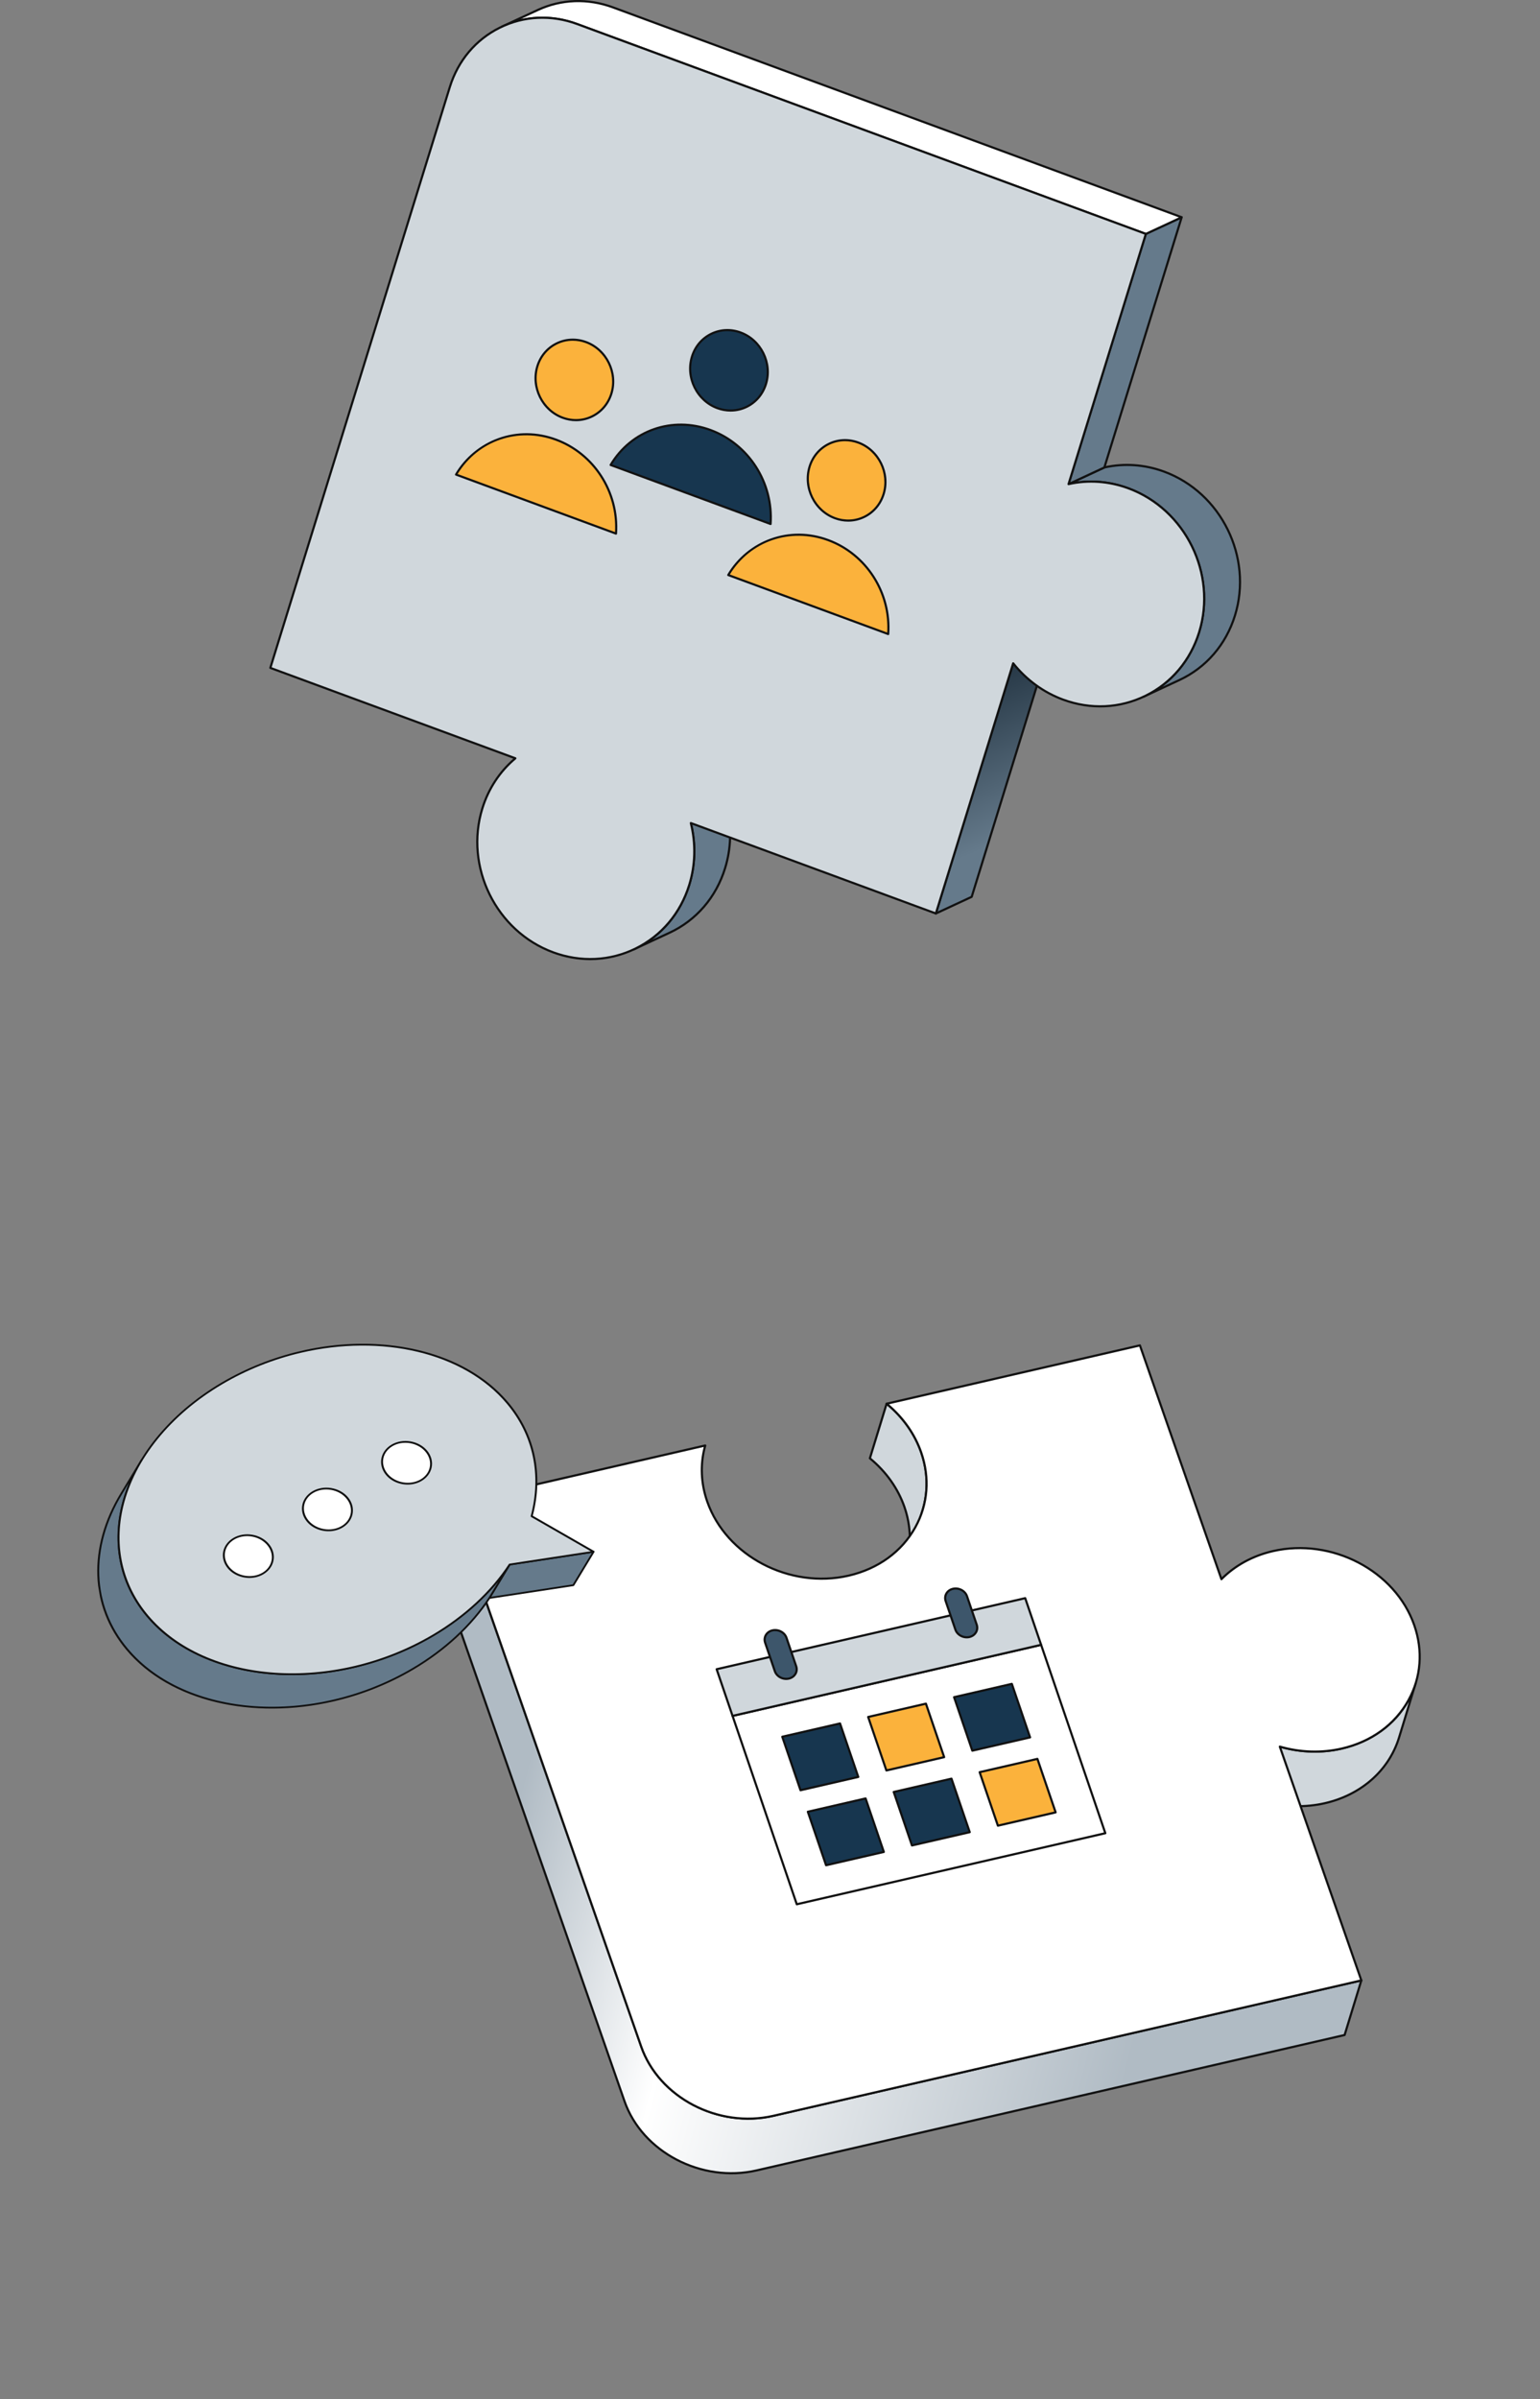 <svg width="434" height="676" viewBox="0 0 434 676" fill="none" xmlns="http://www.w3.org/2000/svg">
<rect x="0" y="0" width="434" height="676" fill="#808080" stroke="none"/>
<g clip-path="url(#clip0_443_18429)">
<g clip-path="url(#clip1_443_18429)">
<path d="M194.686 231.926L204.785 227.229C206.178 232.838 206.133 238.847 204.343 244.642C201.723 253.118 195.892 259.486 188.65 262.853L178.551 267.549C185.793 264.182 191.624 257.814 194.243 249.338C196.034 243.543 196.079 237.534 194.686 231.926Z" fill="#657A8B"/>
<path d="M178.551 267.853C178.482 267.853 178.415 267.829 178.361 267.786C178.307 267.743 178.269 267.682 178.254 267.615C178.239 267.547 178.248 267.477 178.278 267.415C178.309 267.353 178.36 267.303 178.423 267.274C185.923 263.786 191.439 257.385 193.953 249.248C195.666 243.706 195.817 237.741 194.391 231.998C194.374 231.93 194.381 231.858 194.412 231.794C194.442 231.731 194.494 231.68 194.558 231.65L204.657 226.954C204.739 226.916 204.834 226.916 204.916 226.955C204.998 226.994 205.057 227.068 205.08 227.156C206.533 233.005 206.378 239.082 204.632 244.731C202.066 253.033 196.436 259.566 188.778 263.127L178.679 267.823C178.637 267.843 178.594 267.852 178.551 267.852V267.853ZM195.039 232.096C196.429 237.87 196.254 243.858 194.533 249.428C192.584 255.733 188.868 261.018 183.837 264.756L188.522 262.578C196.022 259.09 201.538 252.688 204.052 244.552C205.73 239.124 205.91 233.292 204.577 227.66L195.039 232.096Z" fill="#111111"/>
<path d="M285.531 186.902L295.63 182.206L273.841 252.71L263.742 257.407L285.531 186.902Z" fill="url(#paint0_linear_443_18429)"/>
<path d="M263.742 257.71C263.695 257.71 263.648 257.699 263.605 257.677C263.563 257.656 263.526 257.625 263.498 257.587C263.469 257.548 263.451 257.504 263.443 257.457C263.435 257.41 263.438 257.362 263.452 257.317L285.241 186.812C285.253 186.772 285.274 186.734 285.302 186.702C285.33 186.67 285.364 186.645 285.403 186.627L295.502 181.931C295.555 181.906 295.615 181.897 295.673 181.905C295.731 181.914 295.785 181.939 295.83 181.977C295.874 182.016 295.906 182.066 295.922 182.123C295.938 182.179 295.937 182.239 295.92 182.295L274.131 252.8C274.119 252.84 274.098 252.878 274.07 252.91C274.042 252.942 274.008 252.967 273.969 252.985L263.87 257.681C263.83 257.7 263.786 257.71 263.742 257.71ZM285.781 187.12L264.234 256.843L273.591 252.492L295.138 182.769L285.781 187.12Z" fill="#111111"/>
<path d="M301.132 136.42L311.231 131.724C316.596 130.511 322.401 130.803 328.082 132.9C344.182 138.84 353.122 156.985 348.041 173.429C345.422 181.902 339.589 188.269 332.346 191.637L322.247 196.333C329.49 192.965 335.323 186.598 337.941 178.125C343.023 161.681 334.083 143.536 317.983 137.596C312.302 135.499 306.496 135.207 301.132 136.42Z" fill="#657A8B"/>
<path d="M322.247 196.636C322.178 196.636 322.111 196.613 322.057 196.57C322.003 196.526 321.966 196.466 321.951 196.398C321.936 196.331 321.944 196.26 321.975 196.198C322.006 196.136 322.056 196.087 322.119 196.058C329.622 192.569 335.138 186.168 337.651 178.035C342.678 161.771 333.808 143.757 317.878 137.88C312.453 135.878 306.685 135.475 301.199 136.715C301.126 136.732 301.049 136.721 300.984 136.684C300.918 136.648 300.869 136.588 300.844 136.517C300.82 136.447 300.823 136.369 300.852 136.3C300.882 136.231 300.936 136.176 301.004 136.144L311.103 131.448C311.122 131.439 311.143 131.432 311.164 131.427C316.765 130.161 322.651 130.571 328.187 132.614C344.414 138.602 353.45 156.951 348.33 173.518C345.765 181.817 340.134 188.35 332.474 191.912L322.375 196.608C322.333 196.627 322.29 196.636 322.247 196.636ZM307.53 135.404C311.083 135.404 314.653 136.043 318.088 137.311C334.315 143.298 343.351 161.647 338.231 178.214C336.283 184.517 332.566 189.801 327.536 193.539L332.218 191.362C339.721 187.873 345.237 181.472 347.751 173.339C352.777 157.075 343.906 139.061 327.977 133.184C322.562 131.186 316.806 130.78 311.33 132.012L303.414 135.692C304.778 135.5 306.153 135.404 307.53 135.404V135.404Z" fill="#111111"/>
<path d="M322.921 65.915L333.02 61.219L311.231 131.723L301.132 136.42L322.921 65.915Z" fill="#657A8B"/>
<path d="M301.132 136.723C301.084 136.723 301.037 136.712 300.995 136.69C300.952 136.669 300.916 136.638 300.887 136.6C300.859 136.561 300.84 136.517 300.832 136.47C300.824 136.423 300.828 136.375 300.842 136.33L322.631 65.825C322.643 65.785 322.664 65.747 322.692 65.715C322.72 65.683 322.754 65.658 322.793 65.64L332.892 60.944C332.945 60.919 333.004 60.91 333.063 60.918C333.121 60.926 333.175 60.951 333.22 60.99C333.264 61.028 333.296 61.079 333.312 61.136C333.328 61.192 333.327 61.252 333.31 61.308L311.521 131.813C311.509 131.853 311.488 131.891 311.46 131.923C311.432 131.955 311.398 131.98 311.359 131.998L301.26 136.694C301.22 136.713 301.176 136.723 301.132 136.723V136.723ZM323.171 66.134L301.623 135.856L310.981 131.505L332.528 61.782L323.17 66.134H323.171Z" fill="#111111"/>
<path d="M172.733 2.074C165.435 -0.619 157.903 -0.138 151.537 2.823L141.438 7.519C147.804 4.558 155.335 4.077 162.634 6.77L322.921 65.915L333.021 61.219L172.733 2.074Z" fill="white"/>
<path d="M322.921 66.218C322.885 66.218 322.85 66.212 322.816 66.2L162.528 7.055C155.562 4.484 148.117 4.747 141.565 7.794C141.492 7.828 141.409 7.831 141.333 7.804C141.258 7.776 141.196 7.72 141.162 7.647C141.128 7.574 141.125 7.49 141.152 7.415C141.18 7.339 141.236 7.277 141.309 7.244L151.408 2.547C158.108 -0.568 165.719 -0.838 172.838 1.789L333.125 60.934C333.181 60.955 333.23 60.992 333.265 61.04C333.3 61.089 333.32 61.147 333.323 61.206C333.325 61.266 333.31 61.325 333.279 61.377C333.248 61.428 333.202 61.468 333.148 61.494L323.049 66.19C323.009 66.209 322.965 66.219 322.921 66.218ZM152.841 4.694C156.154 4.694 159.497 5.289 162.738 6.485L322.907 65.586L332.231 61.251L172.628 2.359C165.661 -0.211 158.217 0.051 151.664 3.098L146.766 5.375C148.76 4.922 150.797 4.693 152.841 4.694V4.694Z" fill="#111111"/>
<path d="M322.921 65.915L301.132 136.42C306.497 135.207 312.302 135.499 317.984 137.595C334.083 143.536 343.024 161.681 337.942 178.125C332.862 194.562 315.683 203.076 299.583 197.136C293.902 195.039 289.125 191.42 285.531 186.902L263.742 257.406L194.687 231.925C196.08 237.534 196.035 243.543 194.244 249.338C189.162 265.781 171.991 274.292 155.885 268.349C139.786 262.408 130.846 244.263 135.927 227.819C137.718 222.025 141.022 217.218 145.242 213.681L76.186 188.2L126.761 24.549C131.512 9.175 147.57 1.212 162.634 6.77L322.921 65.915V65.915Z" fill="#D0D7DC"/>
<path d="M166.365 270.554C162.828 270.554 159.256 269.916 155.78 268.634C139.553 262.646 130.517 244.297 135.637 227.73C137.329 222.255 140.441 217.444 144.651 213.786L76.081 188.485C76.008 188.458 75.949 188.404 75.914 188.334C75.88 188.265 75.873 188.185 75.896 188.11L126.471 24.459C128.798 16.929 133.862 10.914 140.73 7.521C147.572 4.141 155.389 3.773 162.738 6.486L323.026 65.63C323.099 65.657 323.159 65.711 323.193 65.781C323.227 65.85 323.234 65.93 323.211 66.005L301.575 136.013C307.023 134.884 312.72 135.33 318.088 137.311C334.315 143.298 343.351 161.648 338.231 178.215C335.745 186.259 330.334 192.686 322.994 196.312C315.681 199.924 307.329 200.318 299.478 197.421C294.126 195.446 289.357 192.034 285.653 187.535L264.032 257.496C264.02 257.535 264 257.572 263.973 257.603C263.946 257.635 263.913 257.66 263.876 257.678C263.839 257.697 263.799 257.707 263.758 257.709C263.717 257.712 263.676 257.705 263.637 257.691L195.114 232.407C196.423 238.085 196.224 243.958 194.534 249.428C192.047 257.475 186.636 263.903 179.298 267.528C175.222 269.541 170.822 270.554 166.365 270.554H166.365ZM76.561 188.015L145.346 213.396C145.396 213.415 145.441 213.446 145.475 213.487C145.509 213.528 145.531 213.577 145.54 213.629C145.55 213.681 145.545 213.735 145.526 213.785C145.508 213.835 145.477 213.879 145.436 213.914C141.115 217.536 137.927 222.376 136.217 227.91C131.191 244.174 140.061 262.187 155.99 268.065C163.687 270.905 171.869 270.521 179.029 266.984C186.216 263.434 191.516 257.135 193.954 249.249C195.667 243.706 195.818 237.741 194.392 231.999C194.378 231.946 194.38 231.889 194.396 231.837C194.413 231.784 194.443 231.737 194.484 231.7C194.525 231.663 194.575 231.638 194.629 231.628C194.684 231.618 194.74 231.622 194.791 231.641L263.546 257.011L285.241 186.813C285.257 186.76 285.288 186.713 285.329 186.676C285.37 186.639 285.42 186.614 285.475 186.604C285.529 186.594 285.585 186.599 285.637 186.618C285.688 186.637 285.734 186.67 285.768 186.713C289.452 191.344 294.265 194.85 299.688 196.851C307.382 199.69 315.563 199.305 322.726 195.767C329.914 192.217 335.215 185.919 337.651 178.035C342.677 161.771 333.807 143.758 317.878 137.88C312.453 135.878 306.685 135.475 301.199 136.716C301.147 136.727 301.093 136.725 301.042 136.71C300.991 136.694 300.945 136.665 300.909 136.626C300.873 136.587 300.848 136.539 300.836 136.487C300.824 136.435 300.826 136.381 300.842 136.33L322.545 66.1L162.528 7.055C155.336 4.401 147.69 4.76 140.998 8.066C134.282 11.383 129.328 17.269 127.051 24.639L76.561 188.015Z" fill="#111111"/>
<path d="M208.731 93.698C202.969 91.572 196.823 94.614 195.003 100.502C193.185 106.385 196.385 112.875 202.147 115.002C207.909 117.127 214.05 114.084 215.868 108.201C217.687 102.313 214.492 95.825 208.731 93.699" fill="#17364F"/>
<path d="M205.898 115.986C204.61 115.986 203.308 115.753 202.043 115.286C196.14 113.108 192.852 106.436 194.713 100.413C195.619 97.48 197.591 95.138 200.265 93.818C202.93 92.501 205.974 92.357 208.836 93.414C214.736 95.591 218.021 102.264 216.158 108.291C215.252 111.222 213.281 113.563 210.609 114.883C209.144 115.608 207.532 115.986 205.898 115.985V115.986ZM204.98 93.322C203.438 93.321 201.916 93.677 200.534 94.362C198.011 95.608 196.149 97.821 195.293 100.592C193.525 106.312 196.648 112.649 202.253 114.717C204.956 115.714 207.828 115.58 210.34 114.339C212.862 113.093 214.722 110.881 215.578 108.112C217.347 102.388 214.229 96.05 208.626 93.983C207.429 93.541 206.198 93.322 204.98 93.322L204.98 93.322Z" fill="#111111"/>
<path d="M200.24 121.177C189.295 117.138 177.731 121.502 172.084 131.021L217.165 147.656C217.961 136.347 211.18 125.213 200.24 121.177" fill="#17364F"/>
<path d="M217.164 147.959C217.129 147.959 217.093 147.952 217.059 147.94L171.979 131.306C171.937 131.29 171.899 131.266 171.868 131.234C171.836 131.202 171.813 131.164 171.798 131.122C171.783 131.08 171.777 131.036 171.782 130.991C171.786 130.947 171.8 130.904 171.823 130.866C177.697 120.964 189.427 116.863 200.345 120.892C211.253 124.917 218.294 135.931 217.467 147.677C217.462 147.753 217.427 147.825 217.371 147.877C217.315 147.93 217.241 147.959 217.164 147.959ZM172.533 130.863L216.887 147.23C217.507 135.904 210.666 125.347 200.135 121.461C189.61 117.578 178.315 121.444 172.533 130.863Z" fill="#111111"/>
<path d="M165.161 96.396C159.399 94.27 153.257 97.319 151.439 103.202C149.621 109.085 152.814 115.579 158.576 117.705C164.343 119.833 170.486 116.784 172.304 110.901C174.122 105.018 170.929 98.524 165.162 96.396" fill="#FBB23C"/>
<path d="M162.327 118.689C161.038 118.689 159.737 118.457 158.47 117.989C152.571 115.812 149.286 109.139 151.149 103.112C152.055 100.18 154.027 97.837 156.702 96.516C159.366 95.2 162.407 95.056 165.266 96.111C171.169 98.289 174.456 104.964 172.594 110.99C171.687 113.923 169.715 116.265 167.041 117.586C165.576 118.312 163.963 118.689 162.327 118.689L162.327 118.689ZM161.415 96.02C159.873 96.019 158.352 96.375 156.971 97.06C154.447 98.307 152.585 100.52 151.728 103.292C149.96 109.015 153.078 115.353 158.681 117.42C161.385 118.418 164.258 118.284 166.772 117.042C169.296 115.795 171.157 113.582 172.014 110.811C173.782 105.088 170.66 98.749 165.056 96.68C163.86 96.239 162.631 96.02 161.415 96.02L161.415 96.02Z" fill="#111111"/>
<path d="M156.667 123.88C145.727 119.843 134.158 124.206 128.517 133.726L173.597 150.361C174.387 139.05 167.613 127.919 156.667 123.88" fill="#FBB23C"/>
<path d="M173.598 150.664C173.562 150.664 173.527 150.657 173.493 150.645L128.412 134.011C128.371 133.995 128.333 133.971 128.301 133.939C128.27 133.907 128.246 133.869 128.231 133.827C128.216 133.786 128.211 133.741 128.215 133.697C128.22 133.652 128.234 133.609 128.256 133.571C131.048 128.86 135.397 125.26 140.504 123.433C145.762 121.552 151.388 121.608 156.773 123.595C167.678 127.619 174.721 138.634 173.901 150.381C173.895 150.458 173.861 150.53 173.805 150.582C173.749 150.635 173.675 150.664 173.598 150.663V150.664ZM128.967 133.568L173.32 149.935C173.934 138.608 167.09 128.05 156.563 124.164C146.036 120.28 134.743 124.148 128.967 133.568Z" fill="#111111"/>
<path d="M241.879 124.705C236.117 122.578 229.97 125.626 228.151 131.508C226.333 137.391 229.532 143.887 235.294 146.013C241.056 148.139 247.204 145.092 249.022 139.209C250.84 133.327 247.641 126.831 241.879 124.705Z" fill="#FBB23C"/>
<path d="M239.043 146.997C237.755 146.997 236.455 146.765 235.19 146.298C229.287 144.12 226 137.445 227.862 131.419C228.768 128.488 230.74 126.147 233.415 124.825C236.081 123.508 239.124 123.365 241.985 124.42C247.888 126.598 251.175 133.273 249.313 139.299C248.407 142.23 246.435 144.572 243.76 145.893C242.294 146.62 240.679 146.997 239.043 146.997ZM238.132 124.328C236.589 124.328 235.067 124.684 233.684 125.369C231.16 126.616 229.298 128.828 228.442 131.598C226.673 137.321 229.795 143.66 235.4 145.729C238.103 146.726 240.976 146.591 243.491 145.349C246.015 144.102 247.877 141.89 248.733 139.12C250.502 133.397 247.38 127.058 241.775 124.99C240.579 124.548 239.349 124.329 238.132 124.329L238.132 124.328Z" fill="#111111"/>
<path d="M233.387 152.188C222.441 148.149 210.877 152.514 205.236 162.035L250.311 178.667C251.107 167.359 244.332 156.227 233.387 152.188Z" fill="#FBB23C"/>
<path d="M250.311 178.971C250.275 178.971 250.24 178.964 250.206 178.952L205.131 162.32C205.089 162.304 205.051 162.28 205.02 162.248C204.989 162.217 204.965 162.178 204.95 162.136C204.935 162.095 204.93 162.05 204.934 162.006C204.938 161.961 204.952 161.918 204.975 161.88C207.767 157.169 212.115 153.568 217.22 151.741C222.478 149.86 228.104 149.916 233.492 151.904C244.399 155.929 251.44 166.943 250.614 178.689C250.608 178.765 250.574 178.837 250.518 178.889C250.462 178.942 250.388 178.971 250.311 178.971ZM205.685 161.877L250.033 178.241C250.653 166.916 243.812 156.358 233.281 152.473C222.754 148.589 211.461 152.456 205.685 161.877Z" fill="#111111"/>
</g>
<g clip-path="url(#clip2_443_18429)">
<path d="M260.018 425.5L255.305 440.884C256.857 435.817 256.828 430.203 254.879 424.616C252.991 419.201 249.547 414.533 245.149 410.929L249.863 395.546C254.26 399.149 257.705 403.817 259.593 409.232C261.541 414.819 261.571 420.433 260.018 425.5Z" fill="#D0D7DC"/>
<path d="M255.407 441.169C255.354 441.189 255.297 441.193 255.242 441.182C255.186 441.17 255.135 441.144 255.094 441.105C255.053 441.066 255.024 441.016 255.01 440.962C254.996 440.907 254.997 440.849 255.014 440.795C256.6 435.617 256.455 430.057 254.592 424.716C252.786 419.536 249.453 414.85 244.956 411.164C244.91 411.126 244.876 411.075 244.858 411.017C244.841 410.959 244.841 410.898 244.859 410.84L249.572 395.456C249.587 395.408 249.613 395.365 249.648 395.33C249.683 395.294 249.727 395.268 249.775 395.254C249.822 395.24 249.873 395.237 249.922 395.247C249.971 395.257 250.016 395.278 250.055 395.31C254.639 399.067 258.036 403.846 259.879 409.131C261.784 414.595 261.933 420.286 260.308 425.589L255.594 440.973C255.58 441.018 255.556 441.059 255.524 441.093C255.491 441.127 255.452 441.153 255.407 441.169L255.407 441.169ZM245.498 410.824C250.003 414.561 253.343 419.291 255.165 424.516C256.429 428.141 256.92 431.866 256.632 435.511L259.727 425.411C261.314 420.233 261.168 414.673 259.306 409.332C257.546 404.287 254.34 399.71 250.019 396.07L245.498 410.824L245.498 410.824Z" fill="#111111"/>
<path d="M398.991 474.23L394.277 489.614C391.561 498.477 384.004 505.664 373.411 508.103C367.543 509.454 361.531 509.162 355.962 507.552L360.675 492.168C366.245 493.778 372.257 494.071 378.124 492.719C388.718 490.28 396.275 483.093 398.991 474.23Z" fill="#D0D7DC"/>
<path d="M377.338 507.259C376.095 507.712 374.808 508.094 373.479 508.399C367.769 509.714 361.683 509.522 355.878 507.844C355.839 507.833 355.803 507.814 355.772 507.789C355.74 507.763 355.714 507.732 355.695 507.697C355.676 507.661 355.664 507.622 355.66 507.582C355.656 507.542 355.66 507.502 355.672 507.463L360.386 492.079C360.409 492.003 360.461 491.939 360.531 491.901C360.601 491.863 360.684 491.854 360.76 491.876C366.466 493.526 372.448 493.716 378.057 492.424C388.189 490.089 395.909 483.256 398.701 474.141C398.725 474.065 398.778 474 398.849 473.962C398.92 473.925 399.003 473.917 399.08 473.94C399.157 473.964 399.222 474.017 399.259 474.088C399.297 474.159 399.305 474.242 399.281 474.319L394.568 489.703C392.077 497.83 385.768 504.184 377.337 507.259L377.338 507.259ZM356.343 507.345C361.96 508.916 367.831 509.077 373.343 507.808C383.476 505.473 391.194 498.64 393.987 489.525L397.07 479.466C393.272 486.182 386.532 491.096 378.193 493.015C372.577 494.308 366.598 494.144 360.879 492.541L356.343 507.345Z" fill="#111111"/>
<path d="M217.955 596.2C202.389 599.785 185.711 591.045 180.701 576.679L127.37 423.75L122.656 439.135L175.988 592.063C180.997 606.429 197.675 615.169 213.241 611.585L378.937 573.432L383.65 558.048L217.955 596.2Z" fill="url(#paint1_linear_443_18429)"/>
<path d="M379.04 573.717C379.029 573.721 379.017 573.725 379.004 573.727L213.309 611.88C197.623 615.492 180.752 606.647 175.701 592.162L122.369 439.234C122.348 439.173 122.347 439.107 122.366 439.046L127.08 423.661C127.098 423.6 127.136 423.546 127.187 423.507C127.238 423.469 127.3 423.447 127.364 423.446C127.428 423.445 127.491 423.464 127.544 423.5C127.596 423.537 127.636 423.59 127.657 423.65L180.988 576.579C185.94 590.78 202.493 599.449 217.886 595.904L383.582 557.752C383.634 557.74 383.688 557.742 383.739 557.757C383.79 557.773 383.836 557.801 383.872 557.84C383.908 557.879 383.934 557.927 383.946 557.979C383.958 558.031 383.956 558.085 383.94 558.136L379.227 573.52C379.213 573.565 379.189 573.606 379.156 573.64C379.124 573.674 379.084 573.701 379.04 573.717L379.04 573.717ZM122.976 439.128L176.274 591.963C181.226 606.164 197.779 614.833 213.172 611.289L378.697 573.175L383.206 558.461L218.022 596.496C202.336 600.108 185.465 591.263 180.414 576.778L127.388 424.725L122.976 439.128Z" fill="#111111"/>
<path d="M321.248 379.108L344.222 444.987C347.924 441.243 352.854 438.431 358.721 437.08C375.37 433.246 393.206 442.593 398.565 457.959C403.924 473.325 394.773 488.886 378.124 492.719C372.257 494.07 366.245 493.778 360.675 492.168L383.65 558.048L217.954 596.201C202.389 599.785 185.711 591.045 180.701 576.679L127.37 423.75L198.749 407.314C197.338 412.256 197.419 417.697 199.308 423.113C204.665 438.473 222.503 447.825 239.152 443.992C255.801 440.158 264.949 424.592 259.593 409.232C257.704 403.816 254.26 399.149 249.863 395.545L321.248 379.108L321.248 379.108Z" fill="white"/>
<path d="M383.754 558.332C383.743 558.337 383.731 558.34 383.719 558.343L218.023 596.496C202.337 600.108 185.466 591.263 180.415 576.778L127.084 423.85C127.07 423.81 127.064 423.767 127.068 423.724C127.072 423.682 127.084 423.641 127.105 423.603C127.125 423.566 127.154 423.533 127.188 423.508C127.222 423.482 127.261 423.464 127.302 423.454L198.682 407.018C198.733 407.006 198.787 407.008 198.838 407.023C198.888 407.038 198.934 407.067 198.971 407.105C199.007 407.143 199.033 407.19 199.045 407.242C199.058 407.293 199.057 407.347 199.042 407.398C197.601 412.443 197.792 417.843 199.595 423.013C204.895 438.211 222.61 447.489 239.084 443.696C247.326 441.797 253.938 437.001 257.701 430.187C261.21 423.833 261.781 416.427 259.306 409.332C257.5 404.152 254.168 399.465 249.671 395.78C249.627 395.744 249.594 395.696 249.576 395.643C249.558 395.589 249.555 395.531 249.568 395.476C249.581 395.421 249.609 395.37 249.649 395.33C249.689 395.29 249.74 395.262 249.795 395.249L321.18 378.812C321.253 378.795 321.33 378.806 321.395 378.842C321.461 378.878 321.51 378.937 321.535 379.008L344.351 444.432C348.171 440.702 353.106 438.061 358.654 436.784C375.42 432.923 393.453 442.377 398.852 457.859C401.384 465.121 400.8 472.703 397.206 479.209C393.359 486.175 386.605 491.077 378.193 493.015C372.667 494.287 366.789 494.148 361.154 492.617L383.937 557.948C383.963 558.023 383.959 558.105 383.925 558.177C383.89 558.249 383.829 558.305 383.754 558.332ZM127.768 423.97L180.988 576.579C185.94 590.78 202.493 599.449 217.886 595.905L383.252 557.828L360.389 492.268C360.371 492.215 360.367 492.158 360.379 492.104C360.391 492.049 360.417 491.999 360.455 491.959C360.494 491.918 360.542 491.889 360.596 491.874C360.65 491.86 360.707 491.86 360.76 491.876C366.467 493.526 372.448 493.715 378.057 492.423C386.301 490.525 392.912 485.728 396.675 478.916C400.184 472.563 400.754 465.156 398.279 458.059C392.979 442.861 375.264 433.582 358.79 437.375C353.187 438.666 348.224 441.371 344.439 445.201C344.403 445.238 344.358 445.265 344.308 445.279C344.259 445.293 344.206 445.295 344.156 445.284C344.106 445.272 344.059 445.248 344.021 445.214C343.983 445.18 343.953 445.136 343.936 445.088L321.051 379.465L250.527 395.704C254.872 399.398 258.1 404.03 259.88 409.132C262.411 416.392 261.827 423.974 258.233 430.481C254.385 437.447 247.633 442.35 239.221 444.287C222.454 448.148 204.421 438.694 199.022 423.212C197.236 418.092 196.997 412.748 198.322 407.724L127.768 423.97Z" fill="#111111"/>
<path d="M206.446 483.51L224.545 536.591L311.501 516.569L293.403 463.488L206.446 483.51Z" fill="white"/>
<path d="M311.606 516.854C311.594 516.858 311.582 516.861 311.57 516.864L224.613 536.887C224.54 536.904 224.463 536.893 224.398 536.856C224.332 536.82 224.282 536.76 224.258 536.689L206.159 483.608C206.146 483.568 206.141 483.525 206.144 483.483C206.148 483.441 206.161 483.4 206.182 483.363C206.202 483.326 206.23 483.293 206.264 483.268C206.298 483.242 206.337 483.224 206.379 483.215L293.335 463.192C293.409 463.175 293.485 463.186 293.551 463.222C293.617 463.259 293.667 463.318 293.691 463.39L311.789 516.471C311.815 516.546 311.81 516.628 311.776 516.7C311.741 516.771 311.68 516.826 311.606 516.854ZM224.744 536.234L311.106 516.348L293.204 463.845L206.843 483.73L224.744 536.234Z" fill="#111111"/>
<path d="M288.919 450.337L201.963 470.36L206.446 483.51L293.403 463.487L288.919 450.337Z" fill="#D0D7DC"/>
<path d="M293.507 463.773C293.496 463.777 293.484 463.78 293.472 463.783L206.515 483.806C206.442 483.822 206.365 483.812 206.299 483.775C206.233 483.739 206.184 483.679 206.159 483.608L201.676 470.458C201.662 470.418 201.657 470.375 201.661 470.333C201.665 470.29 201.677 470.249 201.698 470.212C201.719 470.175 201.747 470.143 201.781 470.117C201.815 470.092 201.854 470.074 201.895 470.064L288.852 450.042C288.925 450.025 289.002 450.036 289.067 450.072C289.133 450.109 289.183 450.168 289.207 450.239L293.691 463.389C293.716 463.465 293.712 463.547 293.677 463.618C293.643 463.69 293.582 463.745 293.507 463.773ZM206.646 483.153L293.008 463.267L288.721 450.695L202.359 470.58L206.646 483.153Z" fill="#111111"/>
<path d="M217.685 459.415C216.026 459.797 215.106 461.352 215.629 462.889L218.364 470.908C218.888 472.444 220.657 473.38 222.317 472.998C223.976 472.616 224.903 471.059 224.379 469.523L221.644 461.504C221.121 459.967 219.344 459.033 217.685 459.415Z" fill="#3D566B"/>
<path d="M222.808 473.168C222.671 473.218 222.53 473.26 222.384 473.293C220.581 473.709 218.648 472.683 218.076 471.006L215.342 462.986C215.069 462.186 215.139 461.349 215.539 460.63C215.965 459.866 216.702 459.33 217.617 459.119C219.424 458.702 221.36 459.728 221.932 461.405L224.666 469.425C224.938 470.223 224.868 471.059 224.468 471.778C224.109 472.422 223.528 472.906 222.808 473.168ZM217.405 459.813C216.822 460.026 216.356 460.412 216.07 460.926C215.754 461.492 215.7 462.155 215.916 462.791L218.651 470.81C219.125 472.201 220.739 473.05 222.248 472.702C222.995 472.53 223.595 472.097 223.937 471.483C224.253 470.916 224.307 470.255 224.091 469.621L221.357 461.602C220.883 460.211 219.266 459.363 217.753 459.711C217.635 459.738 217.519 459.772 217.405 459.814L217.405 459.813Z" fill="#111111"/>
<path d="M268.566 447.699C266.907 448.081 265.986 449.637 266.51 451.173L269.245 459.192C269.768 460.728 271.538 461.664 273.198 461.282C274.857 460.9 275.777 459.345 275.253 457.809L272.519 449.789C271.995 448.253 270.225 447.317 268.566 447.699Z" fill="#3D566B"/>
<path d="M273.687 461.453C273.551 461.502 273.411 461.544 273.265 461.578C271.461 461.993 269.528 460.967 268.957 459.29L266.223 451.27C265.95 450.47 266.02 449.633 266.42 448.914C266.846 448.15 267.584 447.614 268.498 447.403C270.301 446.988 272.234 448.014 272.806 449.691L275.54 457.71C275.813 458.511 275.743 459.347 275.343 460.066C274.985 460.709 274.406 461.191 273.687 461.453ZM268.285 448.098C267.703 448.31 267.237 448.696 266.951 449.209C266.635 449.776 266.581 450.439 266.797 451.075L269.532 459.094C270.006 460.485 271.62 461.334 273.129 460.986C273.874 460.815 274.472 460.383 274.813 459.772C275.128 459.205 275.183 458.542 274.966 457.907L272.231 449.887C271.757 448.496 270.143 447.647 268.634 447.995C268.516 448.022 268.399 448.056 268.285 448.098Z" fill="#111111"/>
<path d="M236.735 485.639L220.458 489.387L225.597 504.459L241.874 500.711L236.735 485.639Z" fill="#17364F"/>
<path d="M241.978 500.996C241.967 501.001 241.955 501.004 241.943 501.007L225.666 504.755C225.592 504.772 225.515 504.761 225.45 504.724C225.384 504.688 225.334 504.628 225.31 504.557L220.171 489.485C220.157 489.445 220.152 489.402 220.156 489.36C220.16 489.318 220.173 489.277 220.193 489.24C220.214 489.203 220.242 489.17 220.276 489.145C220.31 489.119 220.349 489.101 220.39 489.092L236.667 485.343C236.74 485.327 236.817 485.337 236.883 485.374C236.949 485.41 236.998 485.47 237.023 485.541L242.162 500.613C242.188 500.688 242.183 500.771 242.148 500.842C242.114 500.914 242.053 500.969 241.978 500.996L241.978 500.996ZM225.797 504.102L241.479 500.491L236.537 485.996L220.855 489.607L225.797 504.102L225.797 504.102Z" fill="#111111"/>
<path d="M260.942 480.065L244.665 483.813L249.804 498.885L266.081 495.137L260.942 480.065Z" fill="#FBB23C"/>
<path d="M266.185 495.422C266.173 495.427 266.161 495.43 266.149 495.433L249.872 499.181C249.798 499.198 249.722 499.187 249.656 499.15C249.59 499.114 249.54 499.054 249.516 498.983L244.377 483.911C244.363 483.871 244.358 483.828 244.362 483.786C244.366 483.744 244.379 483.703 244.399 483.666C244.42 483.629 244.448 483.596 244.482 483.571C244.516 483.545 244.555 483.527 244.596 483.518L260.873 479.769C260.947 479.753 261.023 479.763 261.089 479.8C261.155 479.836 261.205 479.896 261.229 479.967L266.368 495.039C266.394 495.114 266.389 495.197 266.354 495.268C266.32 495.34 266.259 495.395 266.184 495.422L266.185 495.422ZM250.003 498.528L265.685 494.917L260.743 480.422L245.061 484.033L250.003 498.528Z" fill="#111111"/>
<path d="M285.154 474.49L268.878 478.238L274.017 493.31L290.294 489.562L285.154 474.49Z" fill="#17364F"/>
<path d="M290.397 489.847C290.386 489.851 290.374 489.855 290.362 489.858L274.085 493.606C274.011 493.623 273.934 493.612 273.869 493.575C273.803 493.539 273.753 493.479 273.729 493.408L268.59 478.336C268.576 478.296 268.571 478.253 268.575 478.211C268.579 478.169 268.591 478.128 268.612 478.09C268.633 478.053 268.661 478.021 268.695 477.995C268.729 477.97 268.768 477.952 268.809 477.942L285.086 474.194C285.159 474.177 285.236 474.188 285.302 474.225C285.368 474.261 285.417 474.321 285.442 474.392L290.581 489.464C290.607 489.539 290.602 489.621 290.567 489.693C290.533 489.765 290.472 489.82 290.397 489.847ZM274.216 492.953L289.898 489.342L284.956 474.847L269.274 478.458L274.216 492.953L274.216 492.953Z" fill="#111111"/>
<path d="M243.941 506.773L227.664 510.521L232.803 525.593L249.08 521.845L243.941 506.773Z" fill="#17364F"/>
<path d="M249.184 522.13C249.172 522.135 249.16 522.138 249.148 522.141L232.871 525.889C232.797 525.906 232.721 525.895 232.655 525.858C232.589 525.822 232.539 525.762 232.515 525.691L227.376 510.619C227.362 510.579 227.357 510.536 227.361 510.494C227.365 510.452 227.377 510.411 227.398 510.373C227.419 510.336 227.447 510.304 227.481 510.279C227.515 510.253 227.554 510.235 227.595 510.226L243.872 506.478C243.946 506.461 244.023 506.472 244.088 506.508C244.154 506.545 244.204 506.604 244.228 506.675L249.367 521.748C249.393 521.823 249.388 521.905 249.354 521.977C249.319 522.048 249.258 522.103 249.184 522.13ZM233.002 525.236L248.684 521.625L243.742 507.13L228.06 510.741L233.002 525.236Z" fill="#111111"/>
<path d="M268.147 501.199L251.87 504.947L257.009 520.019L273.286 516.271L268.147 501.199Z" fill="#17364F"/>
<path d="M273.39 516.557C273.378 516.561 273.366 516.564 273.354 516.567L257.077 520.315C257.003 520.332 256.927 520.321 256.861 520.284C256.795 520.248 256.745 520.188 256.721 520.117L251.582 505.045C251.568 505.005 251.563 504.962 251.567 504.92C251.571 504.878 251.583 504.837 251.604 504.8C251.625 504.763 251.653 504.73 251.687 504.705C251.721 504.679 251.76 504.661 251.801 504.652L268.078 500.904C268.152 500.887 268.229 500.898 268.294 500.934C268.36 500.971 268.41 501.031 268.434 501.102L273.573 516.174C273.599 516.249 273.594 516.331 273.56 516.403C273.525 516.474 273.464 516.53 273.39 516.557ZM257.208 519.662L272.89 516.051L267.948 501.557L252.266 505.168L257.208 519.662Z" fill="#111111"/>
<path d="M292.361 495.624L276.084 499.372L281.223 514.444L297.5 510.696L292.361 495.624Z" fill="#FBB23C"/>
<path d="M297.604 510.981C297.592 510.985 297.58 510.989 297.568 510.992L281.291 514.74C281.217 514.756 281.14 514.746 281.075 514.709C281.009 514.673 280.959 514.613 280.935 514.542L275.796 499.47C275.782 499.429 275.777 499.387 275.781 499.344C275.785 499.302 275.797 499.261 275.818 499.224C275.839 499.187 275.867 499.155 275.901 499.129C275.935 499.104 275.974 499.086 276.015 499.076L292.292 495.328C292.365 495.311 292.442 495.322 292.508 495.359C292.574 495.395 292.623 495.455 292.648 495.526L297.787 510.598C297.812 510.673 297.808 510.756 297.773 510.827C297.739 510.899 297.678 510.954 297.604 510.981ZM281.422 514.087L297.104 510.476L292.161 495.981L276.48 499.592L281.422 514.087Z" fill="#111111"/>
</g>
<g clip-path="url(#clip3_443_18429)">
<path d="M167.28 437.259L161.583 446.678L137.928 450.278L143.624 440.859L167.28 437.259Z" fill="#657A8B"/>
<path d="M161.625 446.929L161.601 446.933L137.945 450.533C137.895 450.541 137.845 450.536 137.801 450.518C137.756 450.501 137.719 450.472 137.693 450.434C137.666 450.397 137.652 450.352 137.652 450.305C137.652 450.259 137.665 450.211 137.691 450.169L143.387 440.75C143.41 440.712 143.441 440.679 143.479 440.654C143.517 440.629 143.56 440.613 143.604 440.606L167.26 437.006C167.31 436.998 167.36 437.003 167.405 437.021C167.45 437.038 167.487 437.067 167.513 437.105C167.539 437.143 167.553 437.187 167.554 437.234C167.554 437.281 167.541 437.328 167.515 437.37L161.818 446.79C161.798 446.824 161.77 446.854 161.736 446.878C161.703 446.902 161.665 446.919 161.625 446.929ZM138.431 449.946L161.421 446.447L166.775 437.593L143.785 441.092L138.431 449.946Z" fill="#111111"/>
<path d="M143.624 440.859L137.928 450.279C132.988 457.803 125.706 464.743 116.354 470.26C88.305 486.806 52.24 484.326 35.799 464.718C25.239 452.125 25.343 435.529 34.2 420.883L39.896 411.464C31.039 426.11 30.935 442.706 41.495 455.299C57.936 474.906 94.001 477.387 122.05 460.841C131.403 455.323 138.684 448.384 143.624 440.859Z" fill="#657A8B"/>
<path d="M94.149 479.4C71.35 484.715 47.919 479.609 35.577 464.889C25.284 452.614 24.681 436.122 33.964 420.773L39.66 411.354C39.679 411.323 39.703 411.296 39.732 411.273C39.761 411.25 39.794 411.233 39.829 411.222C39.864 411.21 39.9 411.205 39.936 411.207C39.971 411.209 40.006 411.217 40.037 411.231C40.068 411.246 40.095 411.266 40.116 411.291C40.138 411.316 40.154 411.346 40.162 411.378C40.171 411.409 40.173 411.443 40.168 411.477C40.163 411.511 40.151 411.544 40.132 411.574L40.117 411.599C30.966 426.749 31.564 443.02 41.717 455.128C58.053 474.611 94.033 477.077 121.92 460.626C130.908 455.324 138.333 448.448 143.394 440.74C143.433 440.679 143.494 440.632 143.565 440.611C143.636 440.589 143.711 440.594 143.772 440.625C143.834 440.655 143.878 440.709 143.895 440.774C143.911 440.838 143.899 440.909 143.86 440.97L138.163 450.389C133.047 458.183 125.552 465.125 116.483 470.475C109.409 474.648 101.813 477.614 94.149 479.4ZM36.36 417.812L34.435 420.994C25.269 436.151 25.862 452.433 36.021 464.548C52.357 484.03 88.337 486.497 116.224 470.046C125.212 464.743 132.637 457.867 137.698 450.159L140.437 445.63C135.621 451.529 129.399 456.796 122.18 461.055C94.059 477.643 57.765 475.137 41.273 455.469C32.413 444.903 30.734 431.21 36.36 417.812Z" fill="#111111"/>
<path d="M143.069 395.38C150.823 404.628 152.823 416.033 149.834 427.24L167.28 437.259L143.624 440.859C138.684 448.383 131.403 455.323 122.05 460.84C94.001 477.387 57.936 474.906 41.495 455.299C25.054 435.691 34.463 406.382 62.512 389.836C90.561 373.289 126.627 375.772 143.069 395.38Z" fill="#D0D7DC"/>
<path d="M99.845 469.981C77.046 475.297 53.615 470.19 41.272 455.47C34 446.797 31.486 435.778 34.195 424.443C37.412 410.982 47.686 398.291 62.381 389.622C90.501 373.033 126.797 375.54 143.29 395.21C150.769 404.129 153.2 415.449 150.146 427.106L167.438 437.036C167.485 437.063 167.519 437.103 167.538 437.151C167.557 437.199 167.559 437.253 167.543 437.306C167.529 437.358 167.497 437.406 167.453 437.444C167.409 437.481 167.355 437.505 167.298 437.514L143.779 441.093C138.67 448.831 131.203 455.732 122.179 461.055C115.104 465.229 107.509 468.194 99.845 469.981ZM84.811 381.19C77.203 382.963 69.666 385.906 62.641 390.05C48.085 398.637 37.913 411.197 34.731 424.509C32.058 435.694 34.538 446.569 41.716 455.129C58.053 474.611 94.033 477.077 121.92 460.627C130.907 455.324 138.333 448.448 143.393 440.74C143.416 440.705 143.448 440.674 143.484 440.651C143.521 440.627 143.562 440.612 143.605 440.606L166.493 437.122L149.675 427.464C149.629 427.438 149.595 427.399 149.576 427.352C149.557 427.305 149.554 427.252 149.567 427.201C152.651 415.637 150.264 404.397 142.846 395.551C130.624 380.975 107.407 375.922 84.811 381.19Z" fill="#111111"/>
<path d="M110.47 407.291C113.538 405.481 117.863 406.204 120.132 408.91C122.399 411.614 121.75 415.275 118.682 417.085C115.612 418.896 111.284 418.171 109.017 415.467C106.748 412.761 107.4 409.102 110.47 407.291Z" fill="white"/>
<path d="M116.734 418.124C113.89 418.788 110.66 417.862 108.795 415.638C107.59 414.201 107.13 412.41 107.533 410.723C107.89 409.229 108.887 407.934 110.34 407.077C113.521 405.201 118.013 405.947 120.354 408.74C121.559 410.177 122.018 411.968 121.615 413.656C121.258 415.15 120.262 416.444 118.812 417.299C118.164 417.681 117.461 417.955 116.734 418.124ZM110.6 407.505C109.289 408.279 108.39 409.445 108.069 410.79C107.701 412.329 108.128 413.971 109.239 415.297C111.425 417.905 115.603 418.61 118.552 416.871C119.861 416.099 120.758 414.933 121.08 413.589C121.448 412.049 121.022 410.406 119.911 409.081C117.724 406.473 113.547 405.767 110.6 407.505Z" fill="#111111"/>
<path d="M65.881 433.594C68.949 431.785 73.275 432.508 75.544 435.214C77.811 437.917 77.161 441.578 74.093 443.388C71.023 445.199 66.695 444.474 64.428 441.771C62.159 439.064 62.811 435.406 65.881 433.594Z" fill="white"/>
<path d="M72.146 444.427C69.302 445.09 66.072 444.165 64.207 441.941C63.002 440.504 62.542 438.712 62.945 437.026C63.303 435.532 64.299 434.237 65.752 433.379C68.933 431.503 73.424 432.25 75.766 435.042C76.971 436.479 77.43 438.271 77.027 439.959C76.67 441.452 75.674 442.746 74.224 443.602C73.576 443.984 72.874 444.257 72.146 444.427ZM67.924 433.049C67.254 433.205 66.608 433.457 66.012 433.808C64.701 434.582 63.802 435.748 63.481 437.092C63.113 438.631 63.54 440.274 64.651 441.6C66.837 444.207 71.016 444.913 73.964 443.173C75.273 442.401 76.171 441.236 76.492 439.892C76.86 438.352 76.434 436.709 75.323 435.384C73.578 433.303 70.567 432.433 67.924 433.049Z" fill="#111111"/>
<path d="M88.175 420.443C91.243 418.633 95.569 419.356 97.838 422.062C100.105 424.765 99.455 428.427 96.387 430.236C93.317 432.047 88.989 431.322 86.722 428.619C84.453 425.913 85.105 422.254 88.175 420.443Z" fill="white"/>
<path d="M94.439 431.276C91.594 431.939 88.365 431.014 86.5 428.79C85.295 427.353 84.835 425.561 85.238 423.875C85.595 422.381 86.592 421.086 88.045 420.229C91.225 418.352 95.718 419.099 98.059 421.892C99.264 423.329 99.723 425.12 99.32 426.808C98.963 428.301 97.967 429.595 96.517 430.451C95.869 430.833 95.167 431.106 94.439 431.276ZM88.305 420.657C86.994 421.431 86.095 422.597 85.774 423.941C85.406 425.48 85.833 427.123 86.944 428.448C89.13 431.056 93.308 431.762 96.257 430.022C97.566 429.25 98.464 428.085 98.785 426.741C99.153 425.201 98.727 423.558 97.616 422.233C95.429 419.625 91.252 418.918 88.305 420.657Z" fill="#111111"/>
</g>
</g>
<defs>
<linearGradient id="paint0_linear_443_18429" x1="260.293" y1="176.811" x2="286.515" y2="234.937" gradientUnits="userSpaceOnUse">
<stop stop-color="#0B1B28"/>
<stop offset="1" stop-color="#657A8B"/>
</linearGradient>
<linearGradient id="paint1_linear_443_18429" x1="144.715" y1="512.863" x2="360.311" y2="569.253" gradientUnits="userSpaceOnUse">
<stop stop-color="#B0BBC4"/>
<stop offset="0.256" stop-color="white"/>
<stop offset="0.832" stop-color="#B0BBC4"/>
</linearGradient>
<clipPath id="clip0_443_18429">
<rect width="433.825" height="675.685" fill="white"/>
</clipPath>
<clipPath id="clip1_443_18429">
<rect width="273.886" height="270.546" fill="white" transform="translate(75.883)"/>
</clipPath>
<clipPath id="clip2_443_18429">
<rect width="255.668" height="227.429" fill="white" transform="translate(115.704 427.682) rotate(-20.039)"/>
</clipPath>
<clipPath id="clip3_443_18429">
<rect width="140.199" height="98.664" fill="white" transform="matrix(0.971 -0.226 0.166 0.984 19.073 395.985)"/>
</clipPath>
</defs>
</svg>
